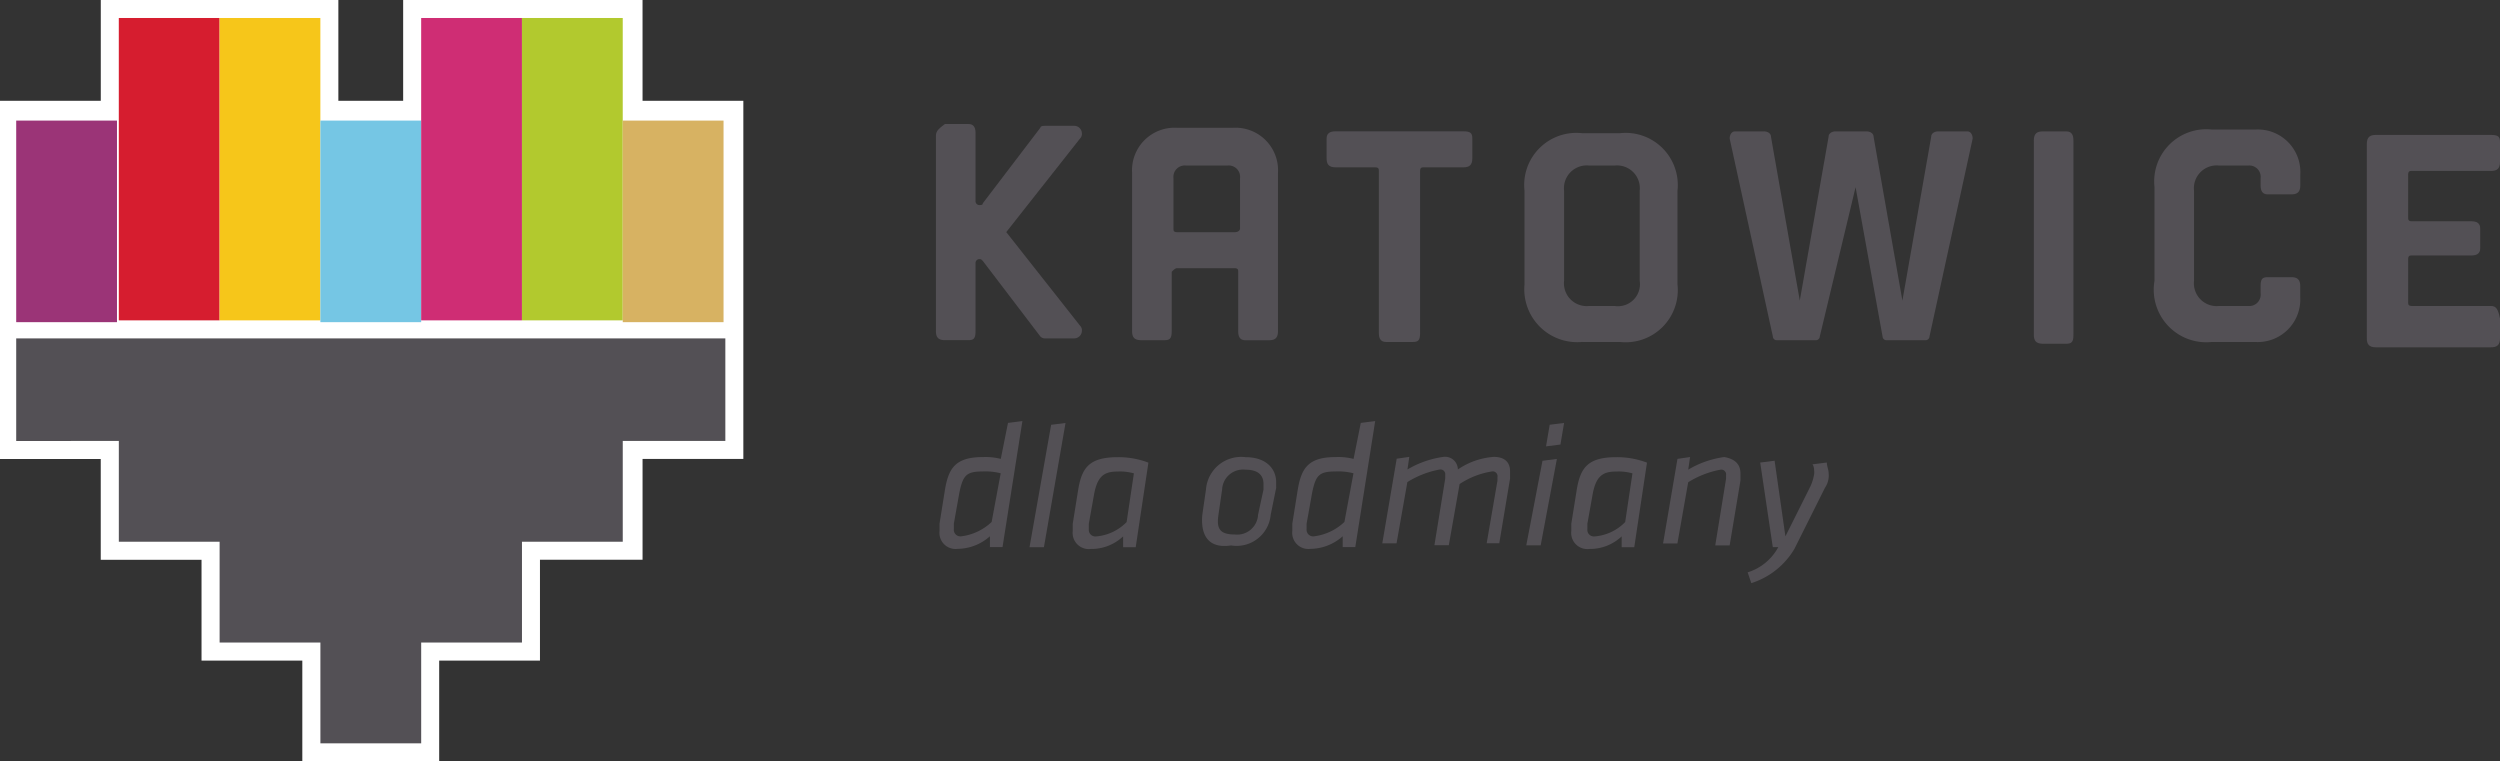 <svg xmlns="http://www.w3.org/2000/svg" width="137" height="41.722" viewBox="0 0 137 41.722"><rect x="0" y="0" width="137" height="41.722" fill="#333333" stroke="none"/><defs><style>.a{fill:#fff;}.a,.c{fill-rule:evenodd;}.b{fill:#9b3477;}.c,.j{fill:#535055;}.d{fill:#d61d2f;}.e{fill:#f6c61a;}.f{fill:#75c6e4;}.g{fill:#cf2d74;}.h{fill:#b2c92e;}.i{fill:#d7b262;}</style></defs><g transform="translate(-233.166 -8099.778)"><g transform="translate(233.166 8099.778)"><path class="a" d="M268.612,155.423h5.523v19.628h-5.523v5.523H262.99V186.1h-5.523v5.523h-7.5V186.1h-5.523v-5.523h-5.523v-5.523H233.4V155.423h5.523V149.9h13.019v5.523h3.551V149.9h13.118Z" transform="translate(-233.4 -149.9)"/><rect class="b" width="5.523" height="11.047" transform="translate(0.888 6.608)"/><path class="c" d="M234.3,168.7h38.861v5.622h-5.622v5.523h-5.523v5.523h-5.523v5.523h-5.523v-5.523h-5.523v-5.523h-5.523v-5.523H234.3Z" transform="translate(-233.412 -150.157)"/><rect class="d" width="5.523" height="16.57" transform="translate(6.51 0.986)"/><rect class="e" width="5.523" height="16.57" transform="translate(12.033 0.986)"/><rect class="f" width="5.523" height="11.047" transform="translate(17.557 6.608)"/><rect class="g" width="5.523" height="16.57" transform="translate(23.08 0.986)"/><rect class="h" width="5.523" height="16.57" transform="translate(28.603 0.986)"/><rect class="i" width="5.523" height="11.047" transform="translate(34.127 6.608)"/></g><path class="j" d="M285.4,157.49v10.652c0,.3.1.493.493.493h1.282c.3,0,.395-.1.395-.493v-3.748a.212.212,0,0,1,.2-.2c.1,0,.1,0,.2.1l3.156,4.143a.362.362,0,0,0,.3.1h1.578a.424.424,0,0,0,.394-.395.363.363,0,0,0-.1-.3l-4.044-5.129,4.044-5.129a.363.363,0,0,0,.1-.3.424.424,0,0,0-.394-.395h-1.578c-.1,0-.3,0-.3.1l-3.156,4.143c0,.1-.1.1-.2.1a.212.212,0,0,1-.2-.2v-3.748c0-.3-.1-.493-.395-.493h-1.282c-.395.3-.493.395-.493.69" transform="translate(-0.945 7949.784)"/><path class="j" d="M301.922,162.721h-3.156c-.2,0-.2-.1-.2-.2v-2.762a.623.623,0,0,1,.69-.69h2.268a.623.623,0,0,1,.69.69v2.762c0,.1-.1.2-.3.2m-3.156,1.973h3.156c.2,0,.2.1.2.2v3.255c0,.3.1.493.395.493H303.8c.3,0,.493-.1.493-.493v-8.68A2.33,2.33,0,0,0,301.823,157h-3.058a2.33,2.33,0,0,0-2.466,2.466v8.68c0,.3.1.493.493.493h1.282c.3,0,.395-.1.395-.493v-3.255C298.569,164.792,298.667,164.693,298.766,164.693Z" transform="translate(-1.094 7949.781)"/><path class="j" d="M311.834,168.74c.3,0,.395-.1.395-.493V159.37c0-.2.1-.2.2-.2h2.17c.3,0,.493-.1.493-.493v-1.085c0-.3-.1-.395-.493-.395h-7c-.3,0-.493.1-.493.395v1.085c0,.3.1.493.493.493h2.17c.2,0,.2.1.2.2v8.877c0,.3.1.493.395.493Z" transform="translate(-1.242 7949.778)"/><path class="j" d="M323.032,166.769h-1.381a1.248,1.248,0,0,1-1.381-1.381v-4.932a1.248,1.248,0,0,1,1.381-1.381h1.381a1.248,1.248,0,0,1,1.381,1.381v4.932a1.207,1.207,0,0,1-1.381,1.381m-1.775,1.973h2.071a2.858,2.858,0,0,0,3.156-3.156v-5.129a2.858,2.858,0,0,0-3.156-3.156h-2.071a2.858,2.858,0,0,0-3.156,3.156v5.129A2.9,2.9,0,0,0,321.256,168.741Z" transform="translate(-1.392 7949.776)"/><path class="j" d="M336.4,160.258l1.479,8.186a.212.212,0,0,0,.2.2h2.17a.212.212,0,0,0,.2-.2l2.367-10.85c0-.2-.1-.395-.3-.395h-1.578c-.2,0-.395.1-.395.3l-1.578,8.975-1.578-8.975c0-.2-.2-.3-.395-.3h-1.677c-.2,0-.395.1-.395.3l-1.578,8.975-1.578-8.975c0-.2-.2-.3-.394-.3H329.8c-.2,0-.3.2-.3.395l2.367,10.85a.212.212,0,0,0,.2.2h2.17a.212.212,0,0,0,.2-.2Z" transform="translate(-1.548 7949.778)"/><path class="j" d="M346.893,157.2c-.3,0-.493.1-.493.493v10.652c0,.3.1.493.493.493h1.282c.3,0,.395-.1.395-.493V157.693c0-.3-.1-.493-.395-.493Z" transform="translate(-1.78 7949.778)"/><path class="j" d="M356.256,168.739h2.367a2.33,2.33,0,0,0,2.466-2.466v-.592c0-.3-.1-.493-.493-.493h-1.282c-.3,0-.395.1-.395.493v.395a.623.623,0,0,1-.69.69h-1.578a1.248,1.248,0,0,1-1.381-1.381v-4.932a1.248,1.248,0,0,1,1.381-1.381h1.578a.623.623,0,0,1,.69.69v.395c0,.3.1.493.395.493H360.6c.3,0,.493-.1.493-.493v-.592a2.33,2.33,0,0,0-2.466-2.466h-2.367a2.858,2.858,0,0,0-3.156,3.156v5.129a2.88,2.88,0,0,0,3.156,3.354" transform="translate(-1.871 7949.779)"/><path class="j" d="M371.706,166.77h-4.34c-.2,0-.2-.1-.2-.2v-2.367c0-.2.1-.2.2-.2h3.255c.3,0,.493-.1.493-.395v-1.085c0-.3-.2-.395-.493-.395h-3.255c-.2,0-.2-.1-.2-.2V159.57c0-.2.1-.2.2-.2h4.34c.3,0,.493-.1.493-.493v-1.085c0-.3-.1-.395-.493-.395h-6.312c-.3,0-.493.1-.493.493v10.652c0,.3.1.493.493.493h6.312c.3,0,.493-.1.493-.493V167.46c-.1-.493-.2-.69-.493-.69" transform="translate(-2.033 7949.775)"/><g transform="translate(284.652 8122.858)"><path class="j" d="M289.052,180.2h-.691v-.592a2.706,2.706,0,0,1-1.775.69.885.885,0,0,1-.986-.986v-.395l.3-1.874c.2-1.184.592-1.775,2.071-1.775a3.354,3.354,0,0,1,.986.1l.395-1.973.789-.1Zm-.1-4.044a3.355,3.355,0,0,0-.986-.1c-.888,0-1.085.2-1.282,1.184l-.3,1.677v.3a.361.361,0,0,0,.395.395,2.941,2.941,0,0,0,1.677-.789Z" transform="translate(-285.6 -173.3)"/><path class="j" d="M291.784,173.5l.789-.1-1.184,6.806H290.6Z" transform="translate(-285.668 -173.301)"/><path class="j" d="M296.452,180.232h-.69v-.592a2.532,2.532,0,0,1-1.775.69.885.885,0,0,1-.986-.986v-.395l.3-1.874c.2-1.184.592-1.775,2.17-1.775a4.607,4.607,0,0,1,1.677.3Zm-.1-4.044a2.73,2.73,0,0,0-.888-.1c-.69,0-1.085.2-1.282,1.184l-.3,1.677v.3a.361.361,0,0,0,.395.395,2.632,2.632,0,0,0,1.677-.789Z" transform="translate(-285.701 -173.327)"/><path class="j" d="M300.2,178.456l.2-1.381a1.934,1.934,0,0,1,2.17-1.775c1.085,0,1.677.592,1.677,1.381v.3l-.3,1.479a1.875,1.875,0,0,1-2.17,1.677C300.5,180.33,300.1,179.541,300.2,178.456Zm3.353-1.381v-.3c0-.493-.3-.789-.986-.789a1.148,1.148,0,0,0-1.282,1.085l-.2,1.381c-.1.69,0,1.085.888,1.085a1.148,1.148,0,0,0,1.282-1.085Z" transform="translate(-285.799 -173.327)"/><path class="j" d="M308.652,180.2h-.69v-.592a2.706,2.706,0,0,1-1.775.69.885.885,0,0,1-.986-.986v-.395l.3-1.874c.2-1.184.592-1.775,2.071-1.775a3.354,3.354,0,0,1,.986.1l.395-1.973.789-.1Zm-.1-4.044a3.355,3.355,0,0,0-.986-.1c-.888,0-1.085.2-1.282,1.184l-.3,1.677v.3a.361.361,0,0,0,.395.395,2.942,2.942,0,0,0,1.677-.789Z" transform="translate(-285.868 -173.3)"/><path class="j" d="M316.512,176.582v-.2a.262.262,0,0,0-.3-.3,4.43,4.43,0,0,0-1.775.69l-.592,3.353h-.789l.592-3.649v-.2a.262.262,0,0,0-.3-.3,5.054,5.054,0,0,0-1.775.69l-.592,3.354H310.2l.789-4.636.69-.1-.1.69a5.26,5.26,0,0,1,1.973-.69.7.7,0,0,1,.789.69,3.972,3.972,0,0,1,1.973-.69c.592,0,.888.3.888.789v.395l-.592,3.551h-.69Z" transform="translate(-285.936 -173.327)"/><path class="j" d="M319.088,175.471l.789-.1-.888,4.734H318.2Zm.395-1.973.789-.1-.2,1.184-.789.1Z" transform="translate(-286.046 -173.301)"/><path class="j" d="M324.152,180.232h-.69v-.592a2.532,2.532,0,0,1-1.775.69.885.885,0,0,1-.986-.986v-.395l.3-1.874c.2-1.184.592-1.775,2.17-1.775a4.607,4.607,0,0,1,1.677.3Zm-.1-4.044a2.73,2.73,0,0,0-.888-.1c-.69,0-1.085.2-1.282,1.184l-.3,1.677v.3a.361.361,0,0,0,.395.395,2.631,2.631,0,0,0,1.677-.789Z" transform="translate(-286.08 -173.327)"/><path class="j" d="M330.041,176.188v.395l-.592,3.551h-.789l.592-3.649v-.2a.262.262,0,0,0-.3-.3,5.054,5.054,0,0,0-1.775.69l-.592,3.354H325.8l.789-4.636.69-.1-.1.69a5.259,5.259,0,0,1,1.973-.69Q330.041,175.448,330.041,176.188Z" transform="translate(-286.15 -173.327)"/><path class="j" d="M330.7,182.207l-.2-.592a2.87,2.87,0,0,0,1.677-1.381h-.3l-.69-4.636.789-.1.592,4.143,1.381-2.762a2.508,2.508,0,0,0,.2-.69c0-.1,0-.395-.1-.493l.789-.1c0,.2.1.395.1.592a1.186,1.186,0,0,1-.2.789l-1.677,3.354A4.235,4.235,0,0,1,330.7,182.207Z" transform="translate(-286.214 -173.33)"/></g></g></svg>